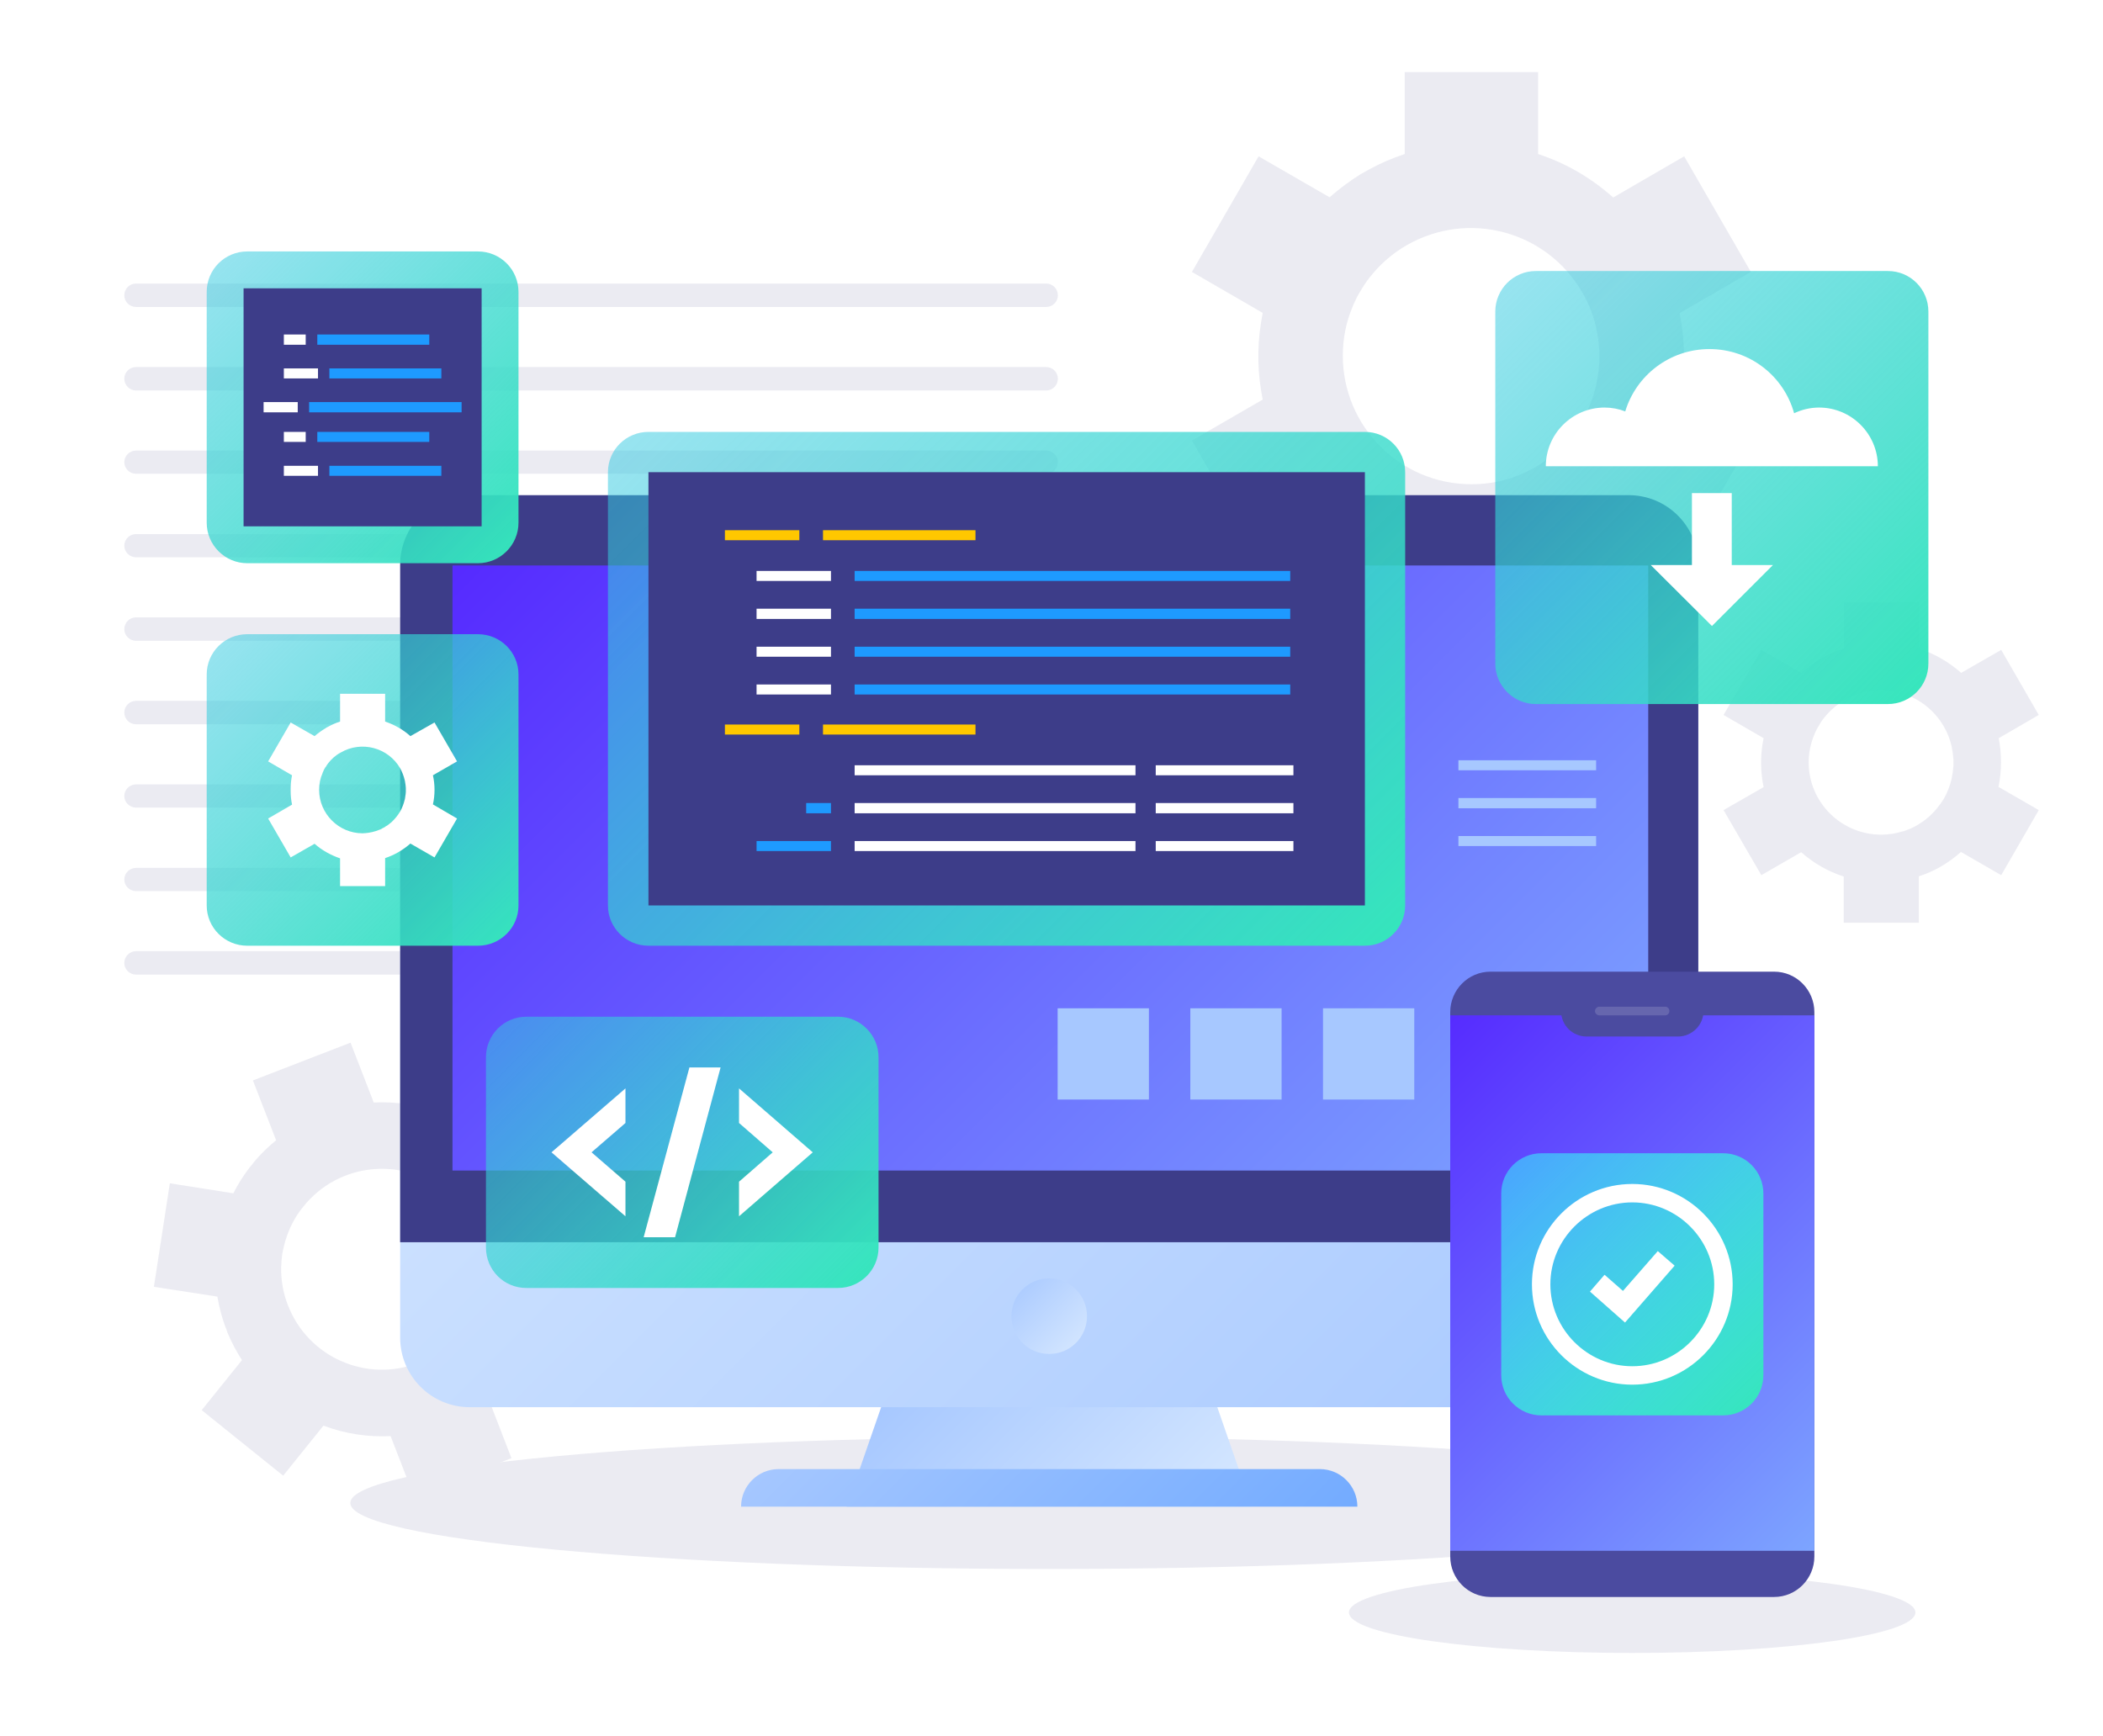 <svg xmlns="http://www.w3.org/2000/svg" viewBox="0 0 924 763" width="700" height="578"><defs><linearGradient id="P" gradientUnits="userSpaceOnUse"></linearGradient><linearGradient id="g1" x2="1" href="#P" gradientTransform="matrix(133.117,133.117,-133.117,133.117,427.441,518.38)"><stop offset=".23" stop-color="#a7c8ff"></stop><stop offset="1" stop-color="#d8e9ff"></stop></linearGradient><linearGradient id="g2" x2="1" href="#P" gradientTransform="matrix(441.708,441.708,-441.708,441.708,361.367,119.781)"><stop stop-color="#d8e9ff"></stop><stop offset="1" stop-color="#a7c8ff"></stop></linearGradient><linearGradient id="g3" x2="1" href="#P" gradientTransform="matrix(395.711,395.711,-395.711,395.711,363.771,83.477)"><stop stop-color="#562bff"></stop><stop offset="1" stop-color="#7da5ff"></stop></linearGradient><linearGradient id="g4" x2="1" href="#P" gradientTransform="matrix(33.207,33.207,-33.207,33.207,461,545.199)"><stop stop-color="#a7c8ff"></stop><stop offset="1" stop-color="#d8e9ff"></stop></linearGradient><linearGradient id="g5" x2="1" href="#P" gradientTransform="matrix(143.587,143.587,-143.587,143.587,393.569,577.679)"><stop stop-color="#a7c8ff"></stop><stop offset="1" stop-color="#73abff"></stop></linearGradient><linearGradient id="g6" x2="1" href="#P" gradientTransform="matrix(197.724,197.724,-197.724,197.724,763.69,319.619)"><stop stop-color="#562bff"></stop><stop offset="1" stop-color="#7da5ff"></stop></linearGradient><image width="90" height="91" id="img1"></image><linearGradient id="g7" x2="1" href="#P" gradientTransform="matrix(115.269,115.269,-115.269,115.269,717.192,449.122)"><stop stop-color="#35ffff" stop-opacity=".5"></stop><stop offset="1" stop-color="#35e6bb" stop-opacity="1"></stop></linearGradient><image width="68" height="68" id="img2"></image><image width="208" height="146" id="img3"></image><linearGradient id="g8" x2="1" href="#P" gradientTransform="matrix(288.078,288.078,-288.078,288.078,391.111,65.79)"><stop stop-color="#35c9e2" stop-opacity=".5"></stop><stop offset="1" stop-color="#35e6bb" stop-opacity="1"></stop></linearGradient><image width="102" height="102" id="img4"></image><linearGradient id="g9" x2="1" href="#P" gradientTransform="matrix(136.973,136.973,-136.973,136.973,159.298,210.169)"><stop stop-color="#35c9e2" stop-opacity=".5"></stop><stop offset="1" stop-color="#35e6bb" stop-opacity="1"></stop></linearGradient><image width="65" height="66" id="img5"></image><image width="119" height="93" id="img6"></image><linearGradient id="g10" x2="1" href="#P" gradientTransform="matrix(145.861,145.861,-145.861,145.861,277.174,383.106)"><stop stop-color="#35c9e2" stop-opacity=".5"></stop><stop offset="1" stop-color="#35e6bb" stop-opacity="1"></stop></linearGradient><image width="82" height="62" id="img7"></image><image width="128" height="129" id="img8"></image><linearGradient id="g11" x2="1" href="#P" gradientTransform="matrix(190.304,190.304,-190.304,190.304,752.165,23.943)"><stop stop-color="#35c9e2" stop-opacity=".5"></stop><stop offset="1" stop-color="#35e6bb" stop-opacity="1"></stop></linearGradient><image width="97" height="85" id="img9"></image><image width="102" height="102" id="img10"></image><linearGradient id="g12" x2="1" href="#P" gradientTransform="matrix(136.973,136.973,-136.973,136.973,159.298,42)"><stop stop-color="#35c9e2" stop-opacity=".5"></stop><stop offset="1" stop-color="#35e6bb" stop-opacity="1"></stop></linearGradient></defs><style>.a{fill:#ebebf2}.b{fill:url(#g1)}.c{fill:url(#g2)}.d{fill:#3d3d89}.e{fill:url(#g3)}.f{mix-blend-mode:multiply;fill:url(#g4)}.g{fill:url(#g5)}.h{fill:#4b4ba0}.i{fill:url(#g6)}.j{fill:url(#g7)}.k{fill:#fff}.l{opacity:.15;fill:#fff}.m{fill:url(#g8)}.n{fill:#ffc700}.o{fill:#1e9aff}.p{fill:url(#g9)}.q{fill:url(#g10)}.r{fill:url(#g11)}.s{fill:url(#g12)}.t{mix-blend-mode:multiply;fill:#a7c8ff}</style><path fill-rule="evenodd" class="a" d="m737.9 175.5l31.4 18.1-29.3 50.8-31.4-18.1c-4.7 4.2-9.9 8-15.6 11.3-5.6 3.2-11.3 5.8-17.2 7.7v36.2h-58.6v-36.1c-12.1-3.9-23.4-10.3-33-19l-31.2 18-29.3-50.8 31.1-18c-1.1-5.6-1.8-11.3-1.9-17q0-1 0-2 0-1 0-2c0.1-5.7 0.8-11.4 1.9-17.1l-31.1-18 29.3-50.8 31.2 18c4.3-3.8 8.9-7.2 13.7-10.2q0.9-0.5 1.8-1 0.9-0.5 1.8-1c4.9-2.7 10.2-5 15.7-6.8v-36h58.6v36c12.3 4 23.5 10.6 33 19.1l31.2-18.1 29.3 50.8-31.3 18.1c1.2 6.1 1.9 12.3 1.9 18.7 0 6.6-0.7 13-2 19.2zm-42.7 9.2c2.9-4.9 4.9-10.1 6.1-15.4q0.1-0.5 0.2-1 0.4-2 0.7-4 0.1-1 0.2-1.9 0.2-1.6 0.3-3.2 0-1.3 0-2.6 0-1.3 0-2.6-0.1-1.6-0.3-3.2-0.1-1-0.2-1.9-0.3-2-0.7-4-0.1-0.5-0.2-1c-1.2-5.3-3.2-10.5-6.1-15.4-15.6-27.1-50.1-36.3-77.2-20.7-6.6 3.8-12.1 8.8-16.5 14.5q-0.3 0.4-0.6 0.8-1.1 1.5-2.1 3.1-0.7 1.1-1.3 2.1-0.6 1-1.2 2.1-0.8 1.7-1.6 3.4-0.2 0.5-0.4 1c-2.8 6.6-4.3 13.9-4.3 21.5 0 31.2 25.3 56.5 56.5 56.5 5.7 0 11.2-0.8 16.4-2.4q0.5-0.2 1-0.3 1.9-0.7 3.8-1.4 0.9-0.4 1.7-0.8 1.5-0.6 3-1.4 1.1-0.6 2.2-1.2 1.1-0.7 2.2-1.4 1.4-0.8 2.7-1.8 0.8-0.5 1.5-1.1 1.6-1.3 3.1-2.6 0.4-0.4 0.8-0.7c4-3.7 7.5-8.1 10.3-13z"></path><path fill-rule="evenodd" class="a" d="m878.1 345.8l17.7 10.2-16.5 28.6-17.7-10.2q-4 3.6-8.8 6.4-4.7 2.7-9.7 4.3v20.4h-33v-20.3c-6.8-2.2-13.2-5.8-18.7-10.7l-17.5 10.1-16.6-28.6 17.6-10.1q-1-4.8-1.1-9.6 0-0.6 0-1.2 0-0.6 0-1.1 0.1-4.9 1.1-9.6l-17.6-10.2 16.6-28.6 17.5 10.1q3.7-3.2 7.8-5.7 0.5-0.3 1-0.6 0.5-0.3 1-0.6 4.2-2.3 8.9-3.8v-20.3h33v20.3c7 2.3 13.3 6 18.6 10.7l17.6-10.1 16.5 28.6-17.6 10.2q1 5.1 1 10.6 0 5.5-1.1 10.8zm-24 5.2c1.6-2.8 2.7-5.7 3.4-8.7q0-0.3 0.1-0.6 0.2-1.1 0.4-2.3 0.1-0.5 0.1-1 0.1-0.9 0.2-1.8 0-0.8 0-1.5 0-0.7 0-1.4-0.1-1-0.2-1.9 0-0.5-0.1-1-0.2-1.2-0.4-2.3-0.1-0.3-0.1-0.6c-0.7-2.9-1.8-5.9-3.4-8.6-8.8-15.3-28.3-20.5-43.6-11.7-3.7 2.2-6.8 5-9.3 8.2q-0.1 0.2-0.3 0.4-0.7 0.9-1.2 1.8-0.4 0.6-0.7 1.2-0.4 0.6-0.7 1.2-0.5 0.9-0.9 1.9-0.1 0.2-0.2 0.5c-1.6 3.8-2.5 7.9-2.5 12.2 0 17.6 14.3 31.8 31.9 31.8 3.2 0 6.3-0.5 9.2-1.4q0.3 0 0.6-0.1 1.1-0.4 2.1-0.8 0.5-0.2 1-0.4 0.9-0.4 1.7-0.8 0.6-0.4 1.2-0.7 0.7-0.4 1.3-0.8 0.8-0.5 1.5-1 0.4-0.3 0.9-0.7 0.9-0.7 1.7-1.4 0.2-0.2 0.4-0.4c2.3-2.1 4.2-4.6 5.9-7.3z"></path><path fill-rule="evenodd" class="a" d="m240.1 545.7l28.1 4.4-7.1 45.5-28.1-4.4c-2.2 4.4-4.9 8.7-8.2 12.7-3.1 3.9-6.6 7.4-10.3 10.5l10.2 26.4-42.9 16.6-10.2-26.3c-9.9 0.5-20-1-29.5-4.6l-17.7 22-35.8-28.8 17.7-22q-3.7-5.7-6.3-11.9-0.3-0.7-0.5-1.5-0.3-0.7-0.6-1.5-2.3-6.3-3.4-13l-27.9-4.3 7-45.5 27.9 4.4q3.1-6.1 7.2-11.4 0.5-0.6 1-1.2 0.5-0.6 1-1.3 4.3-5.1 9.6-9.4l-10.2-26.3 42.9-16.6 10.2 26.3c10.1-0.5 20.2 1.1 29.5 4.6l17.7-22 35.8 28.8-17.8 22.1c2.7 4.1 4.9 8.5 6.7 13.2 1.9 4.8 3.2 9.7 4 14.5zm-28.6 18.9c0.7-4.4 0.7-8.8 0.1-13q-0.1-0.4-0.2-0.8-0.2-1.6-0.6-3.1-0.2-0.8-0.4-1.5-0.3-1.2-0.7-2.4-0.3-1-0.7-1.9-0.4-1-0.8-1.9-0.5-1.2-1.1-2.3-0.3-0.7-0.6-1.3-0.8-1.4-1.7-2.7-0.2-0.4-0.4-0.7c-2.4-3.5-5.4-6.8-8.9-9.6-19-15.3-46.9-12.3-62.2 6.8-3.8 4.6-6.4 9.8-8 15.3q-0.1 0.3-0.2 0.7-0.4 1.5-0.7 2.9-0.2 1-0.4 1.9-0.1 0.9-0.2 1.9-0.2 1.4-0.2 2.9-0.1 0.4-0.1 0.8c-0.1 5.7 0.8 11.4 3 17 8.8 22.8 34.5 34.2 57.3 25.3 4.2-1.6 8-3.8 11.3-6.4q0.3-0.2 0.6-0.5 1.3-1 2.4-2.1 0.6-0.5 1.1-1 0.9-0.9 1.7-1.9 0.7-0.8 1.3-1.5 0.7-0.8 1.3-1.6 0.7-1.1 1.4-2.1 0.4-0.7 0.8-1.3 0.8-1.4 1.6-2.8 0.1-0.4 0.3-0.7c1.9-3.9 3.2-8 3.9-12.4z"></path><path class="a" d="m459.7 134.9h-399.9c-2.9 0-5.2-2.3-5.2-5.1 0-2.9 2.3-5.2 5.2-5.2h399.9c2.8 0 5.1 2.3 5.1 5.2 0 2.8-2.3 5.1-5.1 5.1z"></path><path class="a" d="m459.7 171.6h-399.9c-2.9 0-5.2-2.3-5.2-5.2 0-2.8 2.3-5.1 5.2-5.1h399.9c2.8 0 5.1 2.3 5.1 5.1 0 2.9-2.3 5.2-5.1 5.2z"></path><path class="a" d="m459.7 208.2h-399.9c-2.9 0-5.2-2.3-5.2-5.1 0-2.8 2.3-5.1 5.2-5.1h399.9c2.8 0 5.1 2.3 5.1 5.1 0 2.8-2.3 5.1-5.1 5.1z"></path><path class="a" d="m459.7 244.9h-399.9c-2.9 0-5.2-2.3-5.2-5.1 0-2.8 2.3-5.1 5.2-5.1h399.9c2.8 0 5.1 2.3 5.1 5.1 0 2.8-2.3 5.1-5.1 5.1z"></path><path class="a" d="m459.7 281.6h-399.9c-2.9 0-5.2-2.3-5.2-5.1 0-2.9 2.3-5.2 5.2-5.2h399.9c2.8 0 5.1 2.3 5.1 5.2 0 2.8-2.3 5.1-5.1 5.1z"></path><path class="a" d="m459.7 318.3h-399.9c-2.9 0-5.2-2.3-5.2-5.2 0-2.8 2.3-5.1 5.2-5.1h399.9c2.8 0 5.1 2.3 5.1 5.1 0 2.9-2.3 5.2-5.1 5.2z"></path><path class="a" d="m459.7 354.9h-399.9c-2.9 0-5.2-2.3-5.2-5.1 0-2.8 2.3-5.1 5.2-5.1h399.9c2.8 0 5.1 2.3 5.1 5.1 0 2.8-2.3 5.1-5.1 5.1z"></path><path class="a" d="m459.7 391.6h-399.9c-2.9 0-5.2-2.3-5.2-5.1 0-2.8 2.3-5.1 5.2-5.1h399.9c2.8 0 5.1 2.3 5.1 5.1 0 2.8-2.3 5.1-5.1 5.1z"></path><path class="a" d="m459.7 428.3h-399.9c-2.9 0-5.2-2.3-5.2-5.1 0-2.9 2.3-5.2 5.2-5.2h399.9c2.8 0 5.1 2.3 5.1 5.2 0 2.8-2.3 5.1-5.1 5.1z"></path><path class="a" d="m768.1 660.5c0 16-137.5 29-307.1 29-169.6 0-307.1-13-307.1-29 0-16 137.5-29 307.1-29 169.6 0 307.1 13 307.1 29z"></path><path class="b" d="m550 662.1h-178l30.6-88.3h116.8z"></path><path class="c" d="m715.6 618.4h-509.2c-16.9 0-30.6-13.7-30.6-30.6v-282.5h570.4v282.5c0 16.9-13.7 30.6-30.6 30.6z"></path><path class="d" d="m746.2 545.9h-570.4v-297.7c0-16.9 13.7-30.6 30.6-30.6h509.2c16.9 0 30.6 13.7 30.6 30.6z"></path><path class="e" d="m724.2 514.4h-525.4v-265.9h525.4z"></path><path class="f" d="m477.6 578.4c0 9.2-7.4 16.6-16.6 16.6-9.2 0-16.6-7.4-16.6-16.6 0-9.2 7.4-16.6 16.6-16.6 9.2 0 16.6 7.4 16.6 16.6z"></path><path class="g" d="m596.4 662.1h-270.8c0-9.1 7.4-16.5 16.5-16.5h237.8c9.1 0 16.5 7.4 16.5 16.5z"></path><path class="a" d="m841.6 708.6c0 9.9-55.7 17.8-124.4 17.8-68.7 0-124.5-7.9-124.5-17.8 0-9.8 55.8-17.7 124.5-17.7 68.7 0 124.4 7.9 124.4 17.7z"></path><path class="h" d="m779.5 701.8h-124.6c-9.8 0-17.7-8-17.7-17.8v-239.2c0-9.8 7.9-17.8 17.7-17.8h124.6c9.8 0 17.7 8 17.7 17.8v239.2c0 9.8-7.9 17.8-17.7 17.8z"></path><path class="i" d="m797.2 681.5h-160v-235.3h160z"></path><use style="opacity:.4;mix-blend-mode:multiply" href="#img1" transform="matrix(2,0,0,2,627.003,490.884)"></use><path class="j" d="m757.1 622h-79.8c-9.8 0-17.7-7.9-17.7-17.7v-79.8c0-9.8 7.9-17.7 17.7-17.7h79.8c9.8 0 17.7 7.9 17.7 17.7v79.8c0 9.8-7.9 17.7-17.7 17.7z"></path><use style="opacity:.4;mix-blend-mode:multiply" href="#img2" transform="matrix(2,0,0,2,650.509,504.389)"></use><path fill-rule="evenodd" class="k" d="m717.2 608.5c-24.3 0-44.1-19.8-44.1-44.1 0-24.3 19.8-44.1 44.1-44.1 24.3 0 44.1 19.8 44.1 44.1 0 24.3-19.8 44.1-44.1 44.1zm0-80.1c-19.8 0-36 16.2-36 36 0 19.8 16.2 36 36 36 19.8 0 36-16.2 36-36 0-19.8-16.2-36-36-36z"></path><path class="k" d="m714 581.2l-15.4-13.6 6.4-7.4 8.1 7.1 15.3-17.5 7.4 6.4z"></path><path class="h" d="m737.3 455.5h-40.2c-6.2 0-11.2-5-11.2-11.2h62.6c0 6.2-5.1 11.2-11.2 11.2z"></path><path class="l" d="m731.7 446.2h-29c-1 0-1.9-0.9-1.9-1.9 0-1 0.9-1.9 1.9-1.9h29c1 0 1.8 0.9 1.8 1.9 0 1-0.8 1.9-1.8 1.9z"></path><use style="opacity:.4;mix-blend-mode:multiply" href="#img3" transform="matrix(2,0,0,2,235.003,174.884)"></use><path class="m" d="m599.7 415.6h-314.8c-9.8 0-17.8-7.9-17.8-17.7v-190.4c0-9.8 8-17.7 17.8-17.7h314.8c9.8 0 17.7 7.9 17.7 17.7v190.4c0 9.8-7.9 17.7-17.7 17.7z"></path><path class="d" d="m599.7 397.9h-314.8v-190.4h314.8z"></path><path class="n" d="m351.2 237.4h-32.7v-4.4h32.7z"></path><path class="n" d="m428.6 237.4h-67v-4.4h67z"></path><path class="k" d="m365.1 255.3h-32.7v-4.4h32.7z"></path><path class="o" d="m566.9 255.3h-191.4v-4.4h191.4z"></path><path class="k" d="m365.1 272h-32.7v-4.5h32.7z"></path><path class="o" d="m566.9 272h-191.4v-4.5h191.4z"></path><path class="k" d="m365.1 288.6h-32.7v-4.4h32.7z"></path><path class="o" d="m566.9 288.6h-191.4v-4.4h191.4z"></path><path class="k" d="m365.1 305.2h-32.7v-4.4h32.7z"></path><path class="n" d="m351.2 322.8h-32.7v-4.4h32.7z"></path><path class="n" d="m428.6 322.8h-67v-4.4h67z"></path><path class="k" d="m498.9 340.7h-123.4v-4.4h123.4z"></path><path class="k" d="m498.9 357.4h-123.4v-4.5h123.4z"></path><path class="o" d="m365.1 357.4h-10.9v-4.5h10.9z"></path><path class="o" d="m365.1 374h-32.7v-4.4h32.7z"></path><path class="k" d="m498.9 374h-123.4v-4.4h123.4z"></path><path class="k" d="m568.3 340.7h-60.5v-4.4h60.5z"></path><path class="k" d="m568.3 357.4h-60.5v-4.5h60.5z"></path><path class="k" d="m568.3 374h-60.5v-4.4h60.5z"></path><path class="o" d="m566.9 305.2h-191.4v-4.4h191.4z"></path><use style="opacity:.4;mix-blend-mode:multiply" href="#img4" transform="matrix(2,0,0,2,57.003,262.884)"></use><path class="p" d="m210 415.6h-101.4c-9.8 0-17.8-7.9-17.8-17.7v-101.5c0-9.8 8-17.7 17.8-17.7h101.4c9.8 0 17.8 7.9 17.8 17.7v101.5c0 9.8-8 17.7-17.8 17.7z"></path><use style="opacity:.4;mix-blend-mode:multiply" href="#img5" transform="matrix(2,0,0,2,94.509,288.389)"></use><path fill-rule="evenodd" class="k" d="m190.2 353.5l10.6 6.2-9.9 17.1-10.6-6.1q-2.4 2.1-5.3 3.8-2.8 1.6-5.8 2.6v12.3h-19.8v-12.2c-4.1-1.4-7.9-3.5-11.2-6.4l-10.5 6-9.9-17.1 10.5-6.1q-0.6-2.9-0.6-5.8 0-0.3 0-0.6 0-0.4 0-0.7 0-2.9 0.6-5.8l-10.5-6.1 9.9-17.1 10.5 6q2.2-1.9 4.7-3.4 0.3-0.2 0.6-0.4 0.3-0.1 0.6-0.3 2.5-1.4 5.3-2.3v-12.2h19.8v12.2c4.2 1.4 8 3.6 11.1 6.4l10.6-6 9.9 17.1-10.6 6.1q0.7 3.1 0.7 6.4 0 3.3-0.7 6.4zm-14.4 3.1q1.4-2.5 2-5.2 0.1-0.1 0.1-0.3 0.1-0.7 0.2-1.4 0.1-0.3 0.1-0.6 0.1-0.5 0.1-1.1 0-0.4 0-0.9 0-0.4 0-0.8 0-0.6-0.1-1.1 0-0.3-0.1-0.7-0.1-0.6-0.2-1.3 0-0.2-0.1-0.4-0.6-2.6-2-5.2c-5.3-9.1-17-12.2-26.1-6.9-2.3 1.2-4.1 2.9-5.6 4.8q-0.1 0.2-0.2 0.3-0.4 0.5-0.7 1.1-0.3 0.3-0.5 0.7-0.2 0.3-0.4 0.7-0.3 0.6-0.5 1.2-0.1 0.1-0.1 0.3c-1 2.2-1.5 4.7-1.5 7.3 0 10.5 8.6 19.1 19.1 19.1q2.9-0.1 5.5-0.9 0.2 0 0.4-0.1 0.6-0.2 1.3-0.5 0.3-0.1 0.6-0.2 0.5-0.2 0.9-0.5 0.4-0.2 0.8-0.4 0.4-0.2 0.7-0.5 0.5-0.2 1-0.6 0.2-0.2 0.5-0.4 0.5-0.4 1-0.8 0.2-0.2 0.3-0.3 2-1.9 3.5-4.4z"></path><use style="opacity:.4;mix-blend-mode:multiply" href="#img6" transform="matrix(2,0,0,2,181.003,430.884)"></use><path class="q" d="m368.2 566h-137c-9.8 0-17.7-7.9-17.7-17.8v-83.6c0-9.8 7.9-17.8 17.7-17.8h137c9.8 0 17.8 8 17.8 17.8v83.6c0 9.9-8 17.8-17.8 17.8z"></path><use style="opacity:.4;mix-blend-mode:multiply" href="#img7" transform="matrix(2,0,0,2,218.509,452.389)"></use><path class="k" d="m274.8 478.3l-32.5 28.1 32.5 28.1v-15.2l-14.9-12.9 14.9-12.9z"></path><path class="k" d="m324.7 534.5l32.4-28.1-32.4-28.1v15.2l14.8 12.9-14.8 12.9z"></path><path class="k" d="m296.6 543.7h-13.8l20.1-74.6h13.7z"></path><use style="opacity:.4;mix-blend-mode:multiply" href="#img8" transform="matrix(2,0,0,2,625.004,102.884)"></use><path class="r" d="m829.5 309.4h-154.7c-9.8 0-17.8-8-17.8-17.8v-154.7c0-9.8 8-17.8 17.8-17.8h154.7c9.9 0 17.8 8 17.8 17.8v154.7c0 9.8-7.9 17.8-17.8 17.8z"></path><use style="opacity:.4;mix-blend-mode:multiply" href="#img9" transform="matrix(2,0,0,2,656.51,136.389)"></use><path class="k" d="m799.3 179.1c-3.9 0-7.6 0.9-11 2.5-4.5-16.3-19.4-28.2-37.2-28.2-17.4 0-32.2 11.5-37 27.4-2.8-1.1-5.9-1.7-9.1-1.7-14.2 0-25.8 11.6-25.8 25.8h145.9c0-14.2-11.6-25.8-25.8-25.8z"></path><path class="k" d="m725.3 248.3l26.9 26.8 26.8-26.8h-18.1v-31.6h-17.5v31.6z"></path><use style="opacity:.4;mix-blend-mode:multiply" href="#img10" transform="matrix(2,0,0,2,57.003,94.884)"></use><path class="s" d="m210 247.5h-101.4c-9.8 0-17.8-8-17.8-17.8v-101.4c0-9.9 8-17.8 17.8-17.8h101.4c9.8 0 17.8 7.9 17.8 17.8v101.4c0 9.8-8 17.8-17.8 17.8z"></path><path class="d" d="m211.6 231.3h-104.6v-104.6h104.6z"></path><path class="k" d="m134.3 151.5h-9.6v-4.5h9.6z"></path><path class="o" d="m188.6 151.5h-49.2v-4.5h49.2z"></path><path class="k" d="m139.7 166.3h-15v-4.4h15z"></path><path class="o" d="m193.9 166.3h-49.2v-4.4h49.2z"></path><path class="k" d="m134.3 194.2h-9.6v-4.4h9.6z"></path><path class="o" d="m188.6 194.2h-49.2v-4.4h49.2z"></path><path class="k" d="m139.7 209.1h-15v-4.4h15z"></path><path class="o" d="m193.9 209.1h-49.2v-4.4h49.2z"></path><path class="k" d="m130.8 181.2h-15v-4.5h15z"></path><path class="o" d="m202.8 181.2h-67v-4.5h67z"></path><path class="t" d="m504.8 483.2h-40.1v-40.1h40.1z"></path><path class="t" d="m563.1 483.2h-40.1v-40.1h40.1z"></path><path class="t" d="m621.4 483.2h-40.1v-40.1h40.1z"></path><path class="t" d="m701.3 338.5h-60.5v-4.4h60.5z"></path><path class="t" d="m701.3 355.2h-60.5v-4.5h60.5z"></path><path class="t" d="m701.3 371.8h-60.5v-4.4h60.5z"></path></svg>